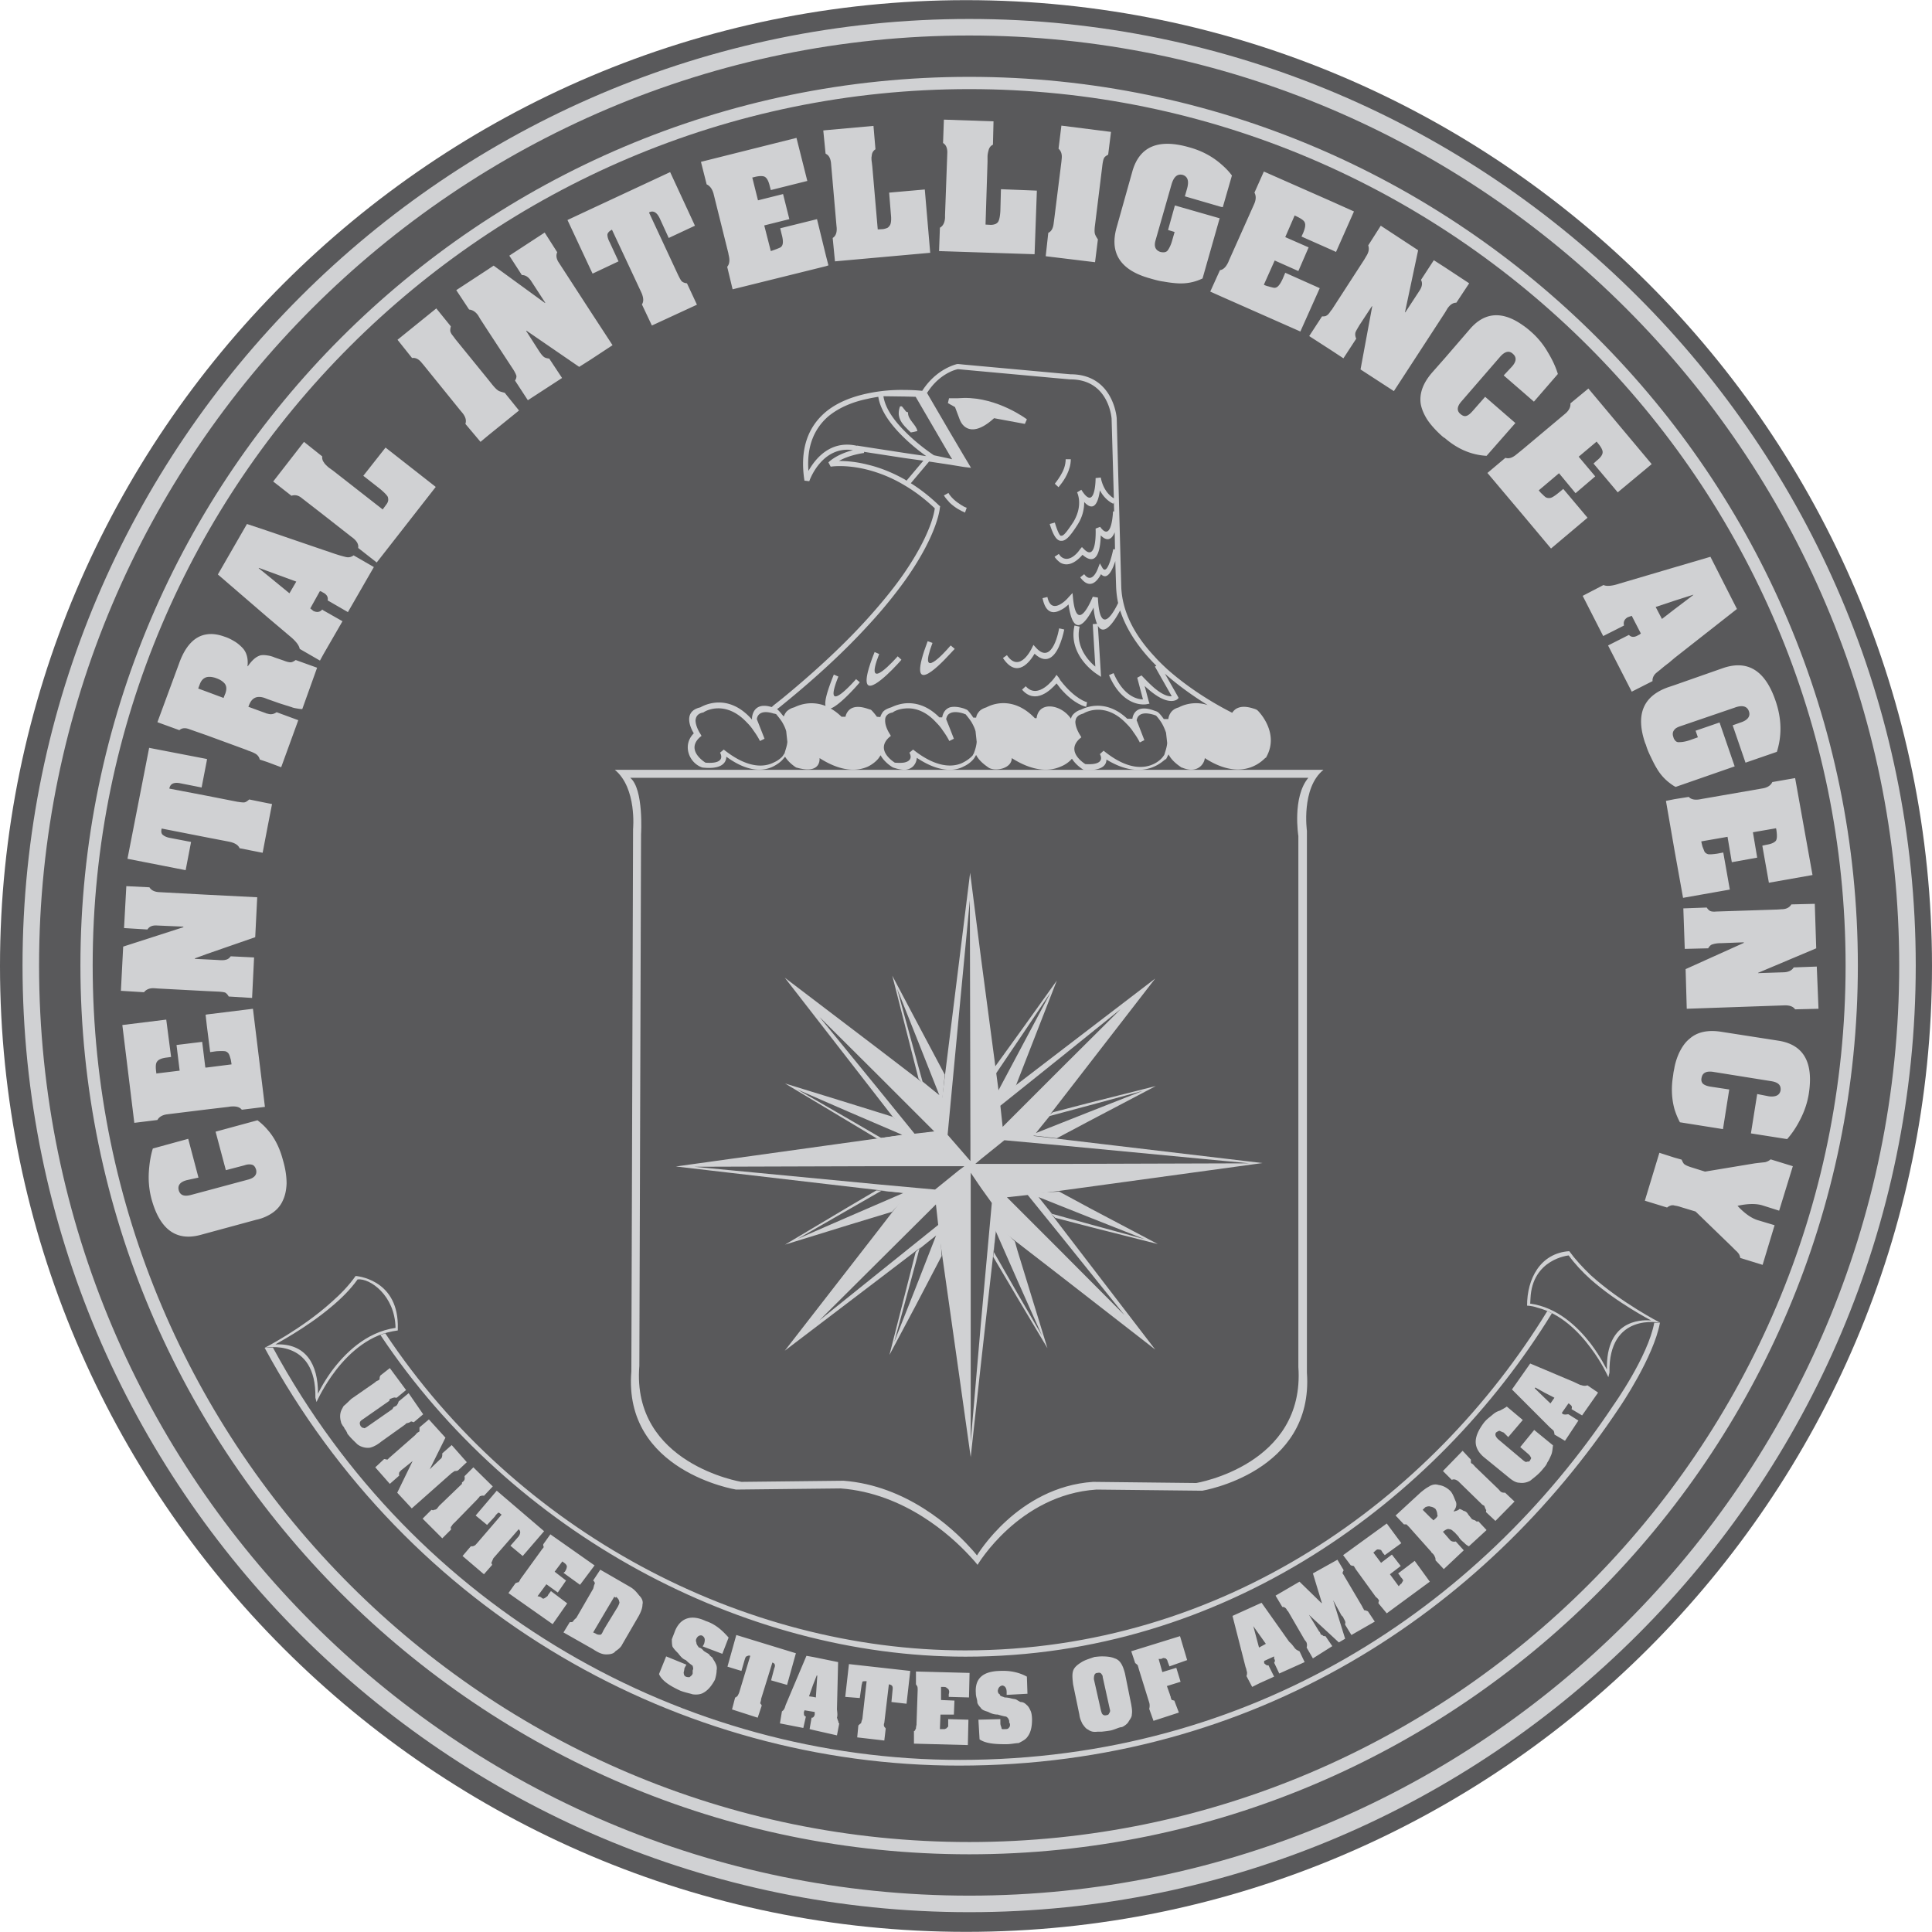 <svg xmlns="http://www.w3.org/2000/svg" width="2500" height="2500" viewBox="0 0 487.799 487.728"><path d="M243.936 487.728c134.279 0 243.863-109.584 243.863-243.864S378.215 0 243.936 0C109.584 0 0 109.584 0 243.864s109.584 243.864 243.936 243.864z" fill-rule="evenodd" clip-rule="evenodd" fill="#59595b"/><path d="M244.728 4.752C113.04 4.752 5.688 112.176 5.688 243.72c0 131.688 107.352 239.04 239.04 239.04 131.543 0 238.967-107.352 238.967-239.04 0-131.544-107.424-238.968-238.967-238.968zm0 473.832c-129.384 0-234.864-105.48-234.864-234.864 0-129.24 105.48-234.792 234.864-234.792 129.239 0 234.792 105.552 234.792 234.792 0 129.384-105.553 234.864-234.792 234.864z" fill-rule="evenodd" clip-rule="evenodd" fill="#d0d1d3"/><path d="M244.728 19.368c-123.624 0-224.424 100.8-224.424 224.352 0 123.624 100.8 224.424 224.424 224.424 123.551 0 224.352-100.8 224.352-224.424 0-123.552-100.801-224.352-224.352-224.352zm0 445.68C122.832 465.048 23.4 365.616 23.4 243.72c0-121.824 99.432-221.256 221.328-221.256 121.823 0 221.256 99.432 221.256 221.256 0 121.896-99.433 221.328-221.256 221.328z" fill-rule="evenodd" clip-rule="evenodd" fill="#d0d1d3"/><path d="M334.152 194.328H155.231c5.616 4.607 4.608 14.976 4.608 14.976l-.433 136.944c-2.088 25.2 26.424 29.808 26.424 29.808l26.424-.288c16.2 1.225 27.936 12.024 32.472 16.92 1.368 1.44 2.088 2.377 2.088 2.377s10.439-17.713 30.023-19.009l26.711.288s28.225-4.607 26.426-29.808v-136.8c.003 0-1.511-10.8 4.178-15.408zm-6.336 16.704v134.063c1.727 24.768-25.777 29.305-25.777 29.305l-26.062-.289c-19.08 1.297-29.305 18.576-29.305 18.576s-.648-.863-1.944-2.232c-4.32-4.751-15.84-15.407-31.752-16.631l-25.776.287s-27.792-4.535-25.775-29.304l.432-134.208s.72-11.448-2.736-14.256h171.216c-4.105 4.897-2.521 14.689-2.521 14.689z" fill-rule="evenodd" clip-rule="evenodd" fill="#d0d1d3"/><path d="M66.816 340.272l2.088-.072c35.928 66.384 103.824 104.111 173.448 104.111 73.873 0 131.185-38.663 165.023-89.567 0 0 8.713-12.24 10.297-20.809h1.439c-1.584 8.713-10.08 21.168-10.08 21.168-34.199 51.553-92.232 90.648-166.896 90.648-70.487.001-138.959-38.303-175.319-105.479z" fill-rule="evenodd" clip-rule="evenodd" fill="#d0d1d3"/><path d="M401.615 321.912c7.705 6.983 17.568 12.023 17.568 12.023s-13.104-2.735-12.816 12.601l-.287 1.151s-1.512-3.527-4.465-7.415v-1.081c2.664 3.528 4.033 6.553 4.104 6.553v-1.008c.217-12.456 10.152-11.449 11.162-11.377.07 0-8.426-4.32-15.266-10.367v-1.08zm-13.463 8.208c-.793-.288-1.584-.433-2.592-.504 0-6.769 3.311-13.248 10.654-13.752 1.514 2.088 3.385 4.104 5.4 6.048v1.08c-2.088-1.872-4.031-3.96-5.543-6.049 0 0-9.217.864-9.648 10.873l-.072 1.295c6.912.937 12.023 5.904 15.264 10.08v1.081c-3.023-4.104-7.558-8.64-13.463-10.152zM89.784 322.128c-1.655 2.376-3.816 4.608-6.12 6.624-7.488 6.768-16.848 11.521-16.848 11.521s13.104-2.736 12.816 12.599l.288 1.081s1.296-2.952 3.744-6.48c3.024-4.319 7.848-9.433 14.184-11.088.792-.216 1.656-.359 2.592-.504v-1.584c-.288-11.522-10.656-12.169-10.656-12.169zm-6.12 24.12c-2.232 3.096-3.384 5.615-3.384 5.615.072-7.487-3.096-12.815-10.728-12.455-.072-.072 7.56-3.96 14.112-9.504 2.52-2.088 4.896-4.464 6.624-6.912 3.096-.36 9.432 4.032 9.576 12.24-7.56 1.08-12.96 6.624-16.2 11.016z" fill-rule="evenodd" clip-rule="evenodd" fill="#d0d1d3"/><path d="M390.672 330.984l1.152.575c-29.305 47.664-82.801 86.688-148.032 86.688-56.376 0-114.408-31.176-147.744-81.216l1.224-.433c33.264 50.112 90.216 80.064 146.448 80.064 65.016.002 117.719-38.014 146.952-85.678zM98.424 345.384l4.104 5.544-2.376 1.943c-.432 0-.648-.144-.792 0-.288 0-.648.289-.936.289 0 .216-.145.359-.145.504l-6.912 4.824c-.648.432-.648.936-.288 1.584.288.287.432.432.792.432.144.216.504-.145.792-.288l6.408-4.464.288-.504c.504-.288.792-.288.936-.648.216-.288.216-.432.36-.792l2.52-2.088 3.672 5.328-2.376 2.017c-.504-.145-.648-.289-.792-.145s-.648.36-.936.36c-.216.144-.36.144-.36.288l-6.047 4.319c-.792.648-1.729 1.296-2.88 1.584-.792.145-2.088 0-3.168-.792-.648-.647-1.584-1.439-2.592-2.736 0-.144-.144-.432-.432-.936-.36-.288-.36-.792-.648-.936-.36-.648-.504-.792-.504-1.008-.288-.937-.288-1.729-.144-2.377s.432-1.079.792-1.728c.648-.505 1.081-1.008 1.944-1.8l5.904-4.104.432-.36c.36-.144.648-.287.792-.432 0-.359 0-.647.216-1.008l2.376-1.87zM108.288 358.344l4.176 4.608-3.96 7.991 2.52-2.447c.648-.432.648-.792.648-1.584l2.376-2.088 3.815 4.319-2.231 2.089c-.289.144-.648.144-.792.144-.145 0-.289.216-.792.504l-10.081 8.928-3.672-3.96 3.888-7.991-2.592 2.087c-.432.289-.648.648-.792.793 0 .288-.144.288 0 .791l-2.375 2.089-3.672-4.176 2.231-2.089c.288 0 .648.145.792.145.144 0 .288-.288.648-.576l6.408-5.616.432-.504c.144-.144.504-.288.648-.432v-1.009l2.377-2.016zM119.52 370.44l4.896 4.823-2.232 2.376c-.288-.144-.432 0-.792 0 0 .145-.144 0-.288.145-.144.359-.36.359-.504.647l-5.76 5.904c-.433.36-.792.792-.792.937-.289.216-.289.359-.145.863l-2.231 2.232-4.968-4.968 2.232-2.232c.36.144.504.144.648 0 .36 0 .648-.144.792-.36l.504-.647 5.76-5.544v-.36c.648-.432.792-.792.648-1.584l2.232-2.232zM125.424 376.344l11.952 10.225-5.4 6.264-3.096-2.592 2.088-2.376c.504-.792.504-1.296 0-1.8l-6.408 7.344c-.144.359-.288.647-.432 1.008-.145.144 0 .288.144.648l-2.088 2.376-5.4-4.608 2.088-2.448c.432 0 .648 0 .792-.144.288 0 .432-.288.792-.648l6.192-7.2c-.432-.288-.648-.647-.936-.432-.144.144-.504.432-.792.936l-1.944 2.089-2.88-2.376 5.328-6.266z" fill-rule="evenodd" clip-rule="evenodd" fill="#d0d1d3"/><path d="M138.96 387.359l11.16 7.849-3.672 4.896-4.176-3.023.36-.288c.288-.505.432-.792.432-1.008.144-.288 0-.433 0-.576-.288-.504-.648-.648-1.08-1.008l-1.944 2.592 2.88 2.232-2.088 3.023-2.88-2.088-2.232 3.024c.648.144.792.144 1.152.504.144.144.288 0 .432.144 0-.144.36-.144.648-.504.216 0 .36-.288.504-.576l.648-.864 4.104 3.097-3.672 5.255-11.16-7.848 1.8-2.52c.144 0 .432-.217.792-.217.144-.287.289-.431.432-.791l.216-.288 5.112-7.056c.144-.288.432-.433.576-.793-.144-.144-.144-.287-.144-.647l1.8-2.521zM161.424 402.84c-.648-.792-1.225-1.584-2.376-2.231l-5.977-3.456-1.512-.865-1.8 2.737c.36.287.504.647.36.936-.144.144-.144.504-.36 1.151l-4.248 7.344c-.36.289-.648.577-.864.937-.144.145-.432.145-.792.145l-1.584 2.592 7.488 4.248c1.296.864 2.304 1.296 3.24 1.296h.072c.936 0 1.872-.145 2.304-.792.792-.504 1.44-1.08 1.728-1.728l4.176-7.2c.504-.937.936-1.944.936-2.88.217-.794-.143-1.586-.791-2.234zm-5.4 2.736l-2.952 4.824-.72 1.223c-.288.649-.504 1.081-.792 1.081-.36 0-.792 0-1.152-.288l-.648-.288 3.312-5.616 2.016-3.384.432.216v-.216c.504.36.792.792.792 1.152.216.288 0 .648-.288 1.296zM168.192 418.176l5.112 2.088-.36.648-.144.288c0 .504-.288 1.151-.144 1.296 0 .288.144.647.504.791.288.145.792.145.936.145.288-.288.648-.432.792-.936v-.504-.288c.288-.504 0-.937 0-1.152-.36-.288-.936-.647-1.728-1.44-.864-.287-1.44-1.079-1.944-1.728-.504-.504-1.152-1.151-1.44-1.728-.144-.648-.144-1.297-.144-1.8.144-.433.432-1.081.792-2.089 1.295-3.168 3.959-4.319 7.775-2.52 2.448.791 4.176 2.375 5.761 4.176l-1.584 4.104-4.968-1.871.36-.648c.288-1.008.288-1.584-.504-2.088-.432-.145-1.08 0-1.44.792a1.07 1.07 0 0 0 0 .937c0 .359.144.647.648 1.295.144 0 .648.145 1.152.793.432.359 1.08.647 1.44.936.144.36.432.504.792.792.288.647.648 1.008.792 1.44.288.504.432 1.151.288 1.8 0 .647-.144 1.439-.432 2.376-.864 1.584-1.8 2.736-3.096 3.384-.576.288-1.44.432-2.52.288-.936-.288-2.088-.504-3.168-.936-2.448-1.152-4.536-2.376-5.328-4.177l1.8-4.464zM185.904 412.775l15.048 4.608-2.232 7.992-4.032-1.152.792-3.023c.36-.792.144-1.296-.432-1.44v-.144l-2.879 9.288c0 .432-.217.936-.217 1.08 0 .144.36.359.36.647l-1.008 3.024-6.48-2.088.792-3.024c.288 0 .432-.288.648-.433.144-.359.288-.503.432-1.008l2.736-9.071c-.36-.145-.648 0-.936.144-.216 0-.36.504-.504.936l-.792 2.736-3.528-1.08 2.232-7.992zM211.608 434.448c-.144-.288-.144-.433-.288-.792.144-.433.144-.937 0-2.088l.288-11.952-6.336-1.296-1.656-.288-5.112 12.096c-.288.647-.288 1.008-.504 1.296-.144.36-.432.504-.576.648l-.504 3.023 5.904 1.152.648-2.88c-.504-.145-.504-.504-.504-1.152.144-.288.144-.432.144-.432l2.16.359.432.072v.648c-.072.288-.216.576-.432.72-.072.072-.216.072-.36.072l-.504 2.88.864.216 6.048 1.368.576-3.024c-.288-.142-.144-.286-.288-.646zm-5.616-5.904l-.72-.144-1.008-.145 1.008-2.88.936-2.376h.144l-.36 5.545zM214.344 420.12l15.48 1.728-.936 8.28-3.816-.433.288-3.023c.144-1.008-.144-1.296-.936-1.439l-1.152 9.72c-.144.288-.144.792 0 .936 0 .145.144.145.36.504l-.36 3.024-6.84-.793.288-3.023c.216-.145.504-.504.648-.504.144-.288.144-.647.36-1.08l1.08-9.575c-.648 0-.936 0-1.08.144 0 .287-.216.792-.216 1.08l-.432 3.024-3.672-.288.936-8.282zM231.264 421.992l13.536.359-.145 6.192-5.111-.144v-.648c.144-.504.144-.792 0-1.08 0-.217-.289-.36-.648-.647-.144-.145-.648-.145-1.296-.145v3.312l3.384.145-.144 3.528h-3.384l-.144 3.672h1.152c.144 0 .289-.145.432-.145l.504-.504V434.014l5.112.145-.145 6.408-13.608-.36v-3.169c.288 0 .288-.359.504-.647 0-.144 0-.359.144-.937v-.215l.288-8.568c0-.36 0-.792-.144-1.008-.144-.145-.144-.288-.288-.432v-3.239h.001zM247.031 434.16l5.545-.145v1.08c0 .504.287.937.287 1.152 0 .432.504.288 1.008.288.145 0 .648 0 .793-.288.287-.216.432-.648.287-1.152 0 0 0-.144-.145-.144v-.504c-.143-.433-.287-.792-.791-1.08-.145 0-.936-.145-2.088-.504-.936 0-1.729-.288-2.377-.648-.791-.288-1.584-.432-1.943-1.08-.359-.36-.863-1.008-.863-1.44 0-.647-.359-1.295-.359-2.231-.289-3.672 1.727-5.472 5.902-5.616 2.52-.144 4.896.288 6.984 1.439l.145 4.321-5.256.287v-.647c0-.937-.289-1.584-1.08-1.729-.648.145-1.008.505-1.152 1.297 0 .432.145.792.504.936 0 .504.648.504 1.225.792.215 0 .504 0 1.295.145.648.216 1.152.216 1.586.359.502.288.791.504 1.15.647.648 0 1.08.289 1.584.793.361.287.648.792.936 1.439.217.432.361 1.296.361 2.232 0 1.872-.361 3.312-1.152 4.32-.432.647-1.225 1.079-2.232 1.584-.791 0-1.871.287-3.168.287-2.736 0-5.111-.144-6.695-1.224l-.291-4.966zM285.623 430.344l-1.584-7.848c-.502-1.944-1.152-3.385-2.592-3.816-.791-.359-1.871-.504-3.24-.504-.574 0-1.152.072-1.871.145-1.439.504-2.52.791-3.455 1.439-.793.504-1.656 1.152-1.945 2.088-.287.937-.145 2.088 0 3.385l1.584 7.632c.145 1.151.504 1.728.793 2.376.504.647.791 1.151 1.439 1.439.648.504 1.439.648 2.377.504h1.078c.648-.072 1.369-.145 2.16-.288 1.08-.216 2.232-.863 2.881-.863.432-.145 1.439-.792 1.729-1.44.359-.576.791-1.08.791-1.728.144-.937 0-1.585-.145-2.521zm-5.615 2.232c0 .288-.432.432-.576.432-.648.145-.936 0-1.225-.432l-.215-.648-1.801-7.992c0-.936.145-1.584.938-1.584.504-.144.863 0 1.078.433.145.144.217.359.217.647l1.801 8.137c.142.359 0 .79-.217 1.007zM285.623 416.88l12.312-3.815 1.801 6.047-4.465 1.584-.359-.936c-.145-.288-.145-.792-.504-.936 0-.145 0-.145-.289-.145-.287-.216-.648 0-.936.145h-.647l.934 3.312 3.529-1.08 1.08 3.528-3.457 1.08.793 2.231c0 .144 0 .144.145.36 0 .288.143.648.287.936.217 0 .504.145.648.145l1.152 3.023-6.408 2.089-1.08-3.024c.143-.504.143-1.151 0-1.584l-2.592-8.352c-.145-.576-.289-.937-.289-1.08-.215-.145-.504-.504-.646-.504l-1.009-3.024zM328.104 416.88c-.145 0-.504-.288-.648-.288-.143-.144-.504-.359-.648-.648-.143-.144-.646-.936-1.295-1.439l-6.984-9.864-.504.217-6.84 3.096 3.312 12.96c.217.432.217.936.359 1.224 0 .36 0 .648-.143 1.008l1.439 2.736 1.871-.937 3.672-1.656-1.439-2.879c-.432.144-.648-.145-1.08-.504v-.576l2.52-1.152v.648c.359.287.145.792 0 .936l1.297 2.736 6.408-2.88-1.297-2.738zm-10.081-1.009l-.143.072-1.441-5.399 1.584 2.231 1.584 2.232-1.584.864zM322.055 402.84l6.049-3.528 5.615 5.473v-.216l-2.23-7.345 6.191-3.456 1.584 2.664c-.145.217-.287.504-.287.792.143.217.287.36.504.792l4.463 7.561c.145.432.432.647.432.936.361 0 .648.145 1.008.288l1.729 2.592-5.904 3.384-1.584-2.592c0-.504.145-.647 0-.792 0-.288-.359-.647-.504-1.151l-.432-.433-2.088-3.815 3.023 9.72-1.584.937-7.559-6.984 2.592 4.248c.143 0 .143.216.287.36 0 .287.217.503.504.503.289.289.289.289.793.289l1.727 2.52-4.895 3.096-1.584-2.736c.145-.503.145-1.151-.217-1.584L329.4 414l-4.176-7.2-.289-.288c-.145-.504-.791-.936-1.152-.792l-1.728-2.88zM339.119 392.616l11.016-7.993 3.672 4.969-4.174 3.024-.434-.505c-.215-.287-.359-.575-.504-.791-.504-.145-.646-.145-.936-.145-.359.145-.648.504-1.008.792l1.943 2.592 2.736-2.088 2.232 2.88-2.736 2.089 2.232 3.023c.143-.144.359-.504.646-.647.145-.145.289-.505.289-.505.217-.144.217-.432 0-.647-.145-.288-.432-.432-.576-.793l-.504-.647 4.176-3.168 3.816 5.256-10.873 7.992-2.086-2.52c0-.216 0-.36.143-.648-.143-.36-.287-.504-.576-.792l-.213-.144-5.113-7.057c-.143-.287-.432-.647-.432-.792-.359 0-.504-.144-.791-.144l-1.945-2.591zM373.248 384.048c-.289.144-.432.144-.793-.216-.143 0-.432-.145-.791-.288l-.936-1.152c-.289-.575-.793-.937-1.152-.937-.432-.287-.936-.503-1.08-.503-.289.359-.936.503-1.441.647v-.145c.648-.791.793-1.728.506-2.375-.361-.793-.648-1.801-1.297-2.592-.936-.937-1.943-1.44-3.023-1.584-.865-.288-1.584-.072-2.16.216-.072 0-.145.071-.217.144-.863.432-1.439.937-2.088 1.44l-6.408 5.904 2.088 2.231h.648l.648.648 5.328 5.976.217.216.143.288c.504.36.793.864.793 1.008.215.288.215.647.215.937l2.09 2.231 5.039-4.752-2.016-2.231c-.506.144-1.152 0-1.441-.36l-1.799-2.088c.791-.647 1.295-.792 1.584-.647.504 0 .863.359 1.15.647.145 0 .506.504 1.152 1.152.434.792 1.08 1.296 1.584 1.728.289.36.793.648 1.08.792l4.465-4.104-2.088-2.231zm-11.016-.504l-.289.288-.863-.793-1.873-1.871.648-.648c.289-.144.793-.287 1.225-.216l.072.072c.287 0 .791.144 1.295.576.289.503.434.864.434 1.439.215.217 0 .648-.649 1.153zM364.32 371.376l4.967-5.112 2.088 2.232v.647c0 .143.145.36.289.36.217.145.359.288.791.792l5.76 5.544c.504.504.648.792.793.792.217.216.648.216 1.008.216l2.377 2.232-4.824 4.896-2.377-2.231c0-.433.145-.576 0-.576-.145-.216-.287-.648-.432-1.008l-.504-.289-5.76-5.615-.289-.288c-.504-.359-1.008-.647-1.656-.359l-2.231-2.233zM380.807 362.808l-1.15-1.151c-.504-.145-.938-.433-1.08-.433-.217 0-.648.288-.863.433-.289.504-.145 1.008.502 1.655l6.408 5.4c.434.288.648.504.938.288.359 0 .504 0 .646-.144.289-.505.506-.792.289-.937-.145-.36-.289-.504-.576-.792l-2.088-1.8 3.527-4.32 4.752 3.888c-.145.937-.145 1.728-.504 2.521-.287.648-.576 1.296-.936 1.8-.289.792-.791 1.225-1.297 1.872-.936 1.152-2.23 2.088-3.023 2.736-.936.504-1.871.647-2.736.504-.936 0-1.871-.648-2.809-1.44l-6.264-5.112c-2.736-2.447-2.52-5.111.145-8.64.648-.792 1.152-1.151 1.945-1.8.502-.432 1.08-.936 2.086-1.225.648-.359 1.225-.647 1.729-1.008l4.033 3.385-3.674 4.32zM399.455 357.336l4.033-5.76-2.736-1.872c-.145.144-.289.144-.648.144-.145 0-.432 0-.791-.144-.289 0-.938-.36-1.873-.792l-7.488-3.168-3.6-1.512-4.607 6.552 8.207 8.208 1.225 1.224c.504.504.791.647 1.152 1.08 0 .216.143.36.143.864l2.664 1.584 3.385-5.112-2.52-1.584c-.504 0-.648.144-1.297 0-.359-.216-.359-.36-.359-.36l1.656-2.376c.145 0 .287.144.432.288.504.36.504.648.359 1.152l2.663 1.584zm-7.992-3.024l-1.512-1.44-2.447-2.375.145-.216 2.303 1.296 2.52 1.295-1.009 1.44z" fill-rule="evenodd" clip-rule="evenodd" fill="#d0d1d3"/><path fill="#d0d1d3" d="M251.135 271.512l.578 4.464.217-.412-.719-4.165-.076.113z"/><path fill="#d0d1d3" d="M258.191 259.632l-7.271 10.08.291 1.687 6.98-10.327 7.057-10.512-7.057 13.248-6.261 11.756.357 2.068 4.106-3.312 1.798-4.608 8.641-22.176-8.641 12.096zM274.967 278.424l-9.143 2.376-7.775 5.544 8.783 1.008 8.135-4.319 16.85-8.856-16.85 4.247zm-13.463 7.632l3.527-4.319 9.936-2.664 13.537-3.672-13.537 5.327-13.463 5.328zM231.192 316.08l-.072.288-6.552 25.704 6.552-12.312 6.624-12.672-.432-7.128-6.12 6.12zm-.072 9.216l-5.328 13.464 5.328-19.656 1.008-3.816 4.248-3.455-5.256 13.463zM256.248 313.416l-4.68-4.608-.086.929-.707-.353.609 1.384-.609 6.536 6.121 10.368 7.559 12.672-7.559-24.624-.648-2.304zm6.84 23.76l-6.191-10.656-5.977-10.439.48-5.279 5.496 12.479 6.192 13.895zM275.543 305.208l-8.135-4.392-7.129.432 6.121 6.192 9.143 2.376 16.777 4.248-16.777-8.856zm-9.936 1.224l-3.455-4.248 13.391 5.328 13.465 5.328-13.465-3.672-9.936-2.736zM214.776 304.344l-16.56 9.864 16.56-5.112 10.44-3.168 4.896-5.256-8.856-.145-6.48 3.817zm13.32-3.168l-13.32 5.76-13.392 5.832 13.392-7.703 7.776-4.465 5.544.576zM221.4 287.424l9.72.648-5.688-6.12-10.872-3.384-16.344-5.041 16.344 9.793 6.84 4.104zm-20.088-12.385l13.248 5.761 13.248 5.688-5.328.792-7.92-4.608-13.248-7.633zM231.84 258.695l-6.552-12.384 6.552 25.704.072.288 5.832 7.128.793-8.136-6.697-12.6zm1.08 14.329l-1.08-3.889-5.328-19.513 5.328 13.393 5.329 13.465-4.249-3.456z"/><path d="M261.576 301.392l6.191-.792 50.977-6.983-50.977-6.048-6.84-.793 6.84-8.855 23.904-30.888-23.904 18.288-15.408 11.808-4.68-35.352-2.736-21.456-2.808 22.607-4.248 34.2-15.984-12.24-23.76-18.071 23.76 30.6 6.984 9-6.984.936-51.264 7.129 51.264 5.975 7.056.793-7.056 9.144-23.76 30.601 23.76-18.072 15.192-11.592 5.04 35.567 2.952 20.952 2.592-23.615 3.889-34.633 16.199 12.528 23.904 18.576-23.904-31.177-6.191-8.137zm-39.672-26.281l-14.976-18.359 14.976 14.904 13.968 13.967-4.896.577h-.072l-9-11.089zm0 46.153l-15.048 12.096 15.048-14.976 12.96-12.888 1.44-1.44.577 5.185-14.977 12.023zm20.232-25.848l-6.048 4.896-14.184-1.296-46.656-4.464 46.656-.144H243.504l-1.368 1.008zm2.88-2.305l-2.88-3.312-2.88-3.312 2.88-30.528 2.737-28.728.143 61.56v4.32zm22.752-26.135l15.191-12.239-15.191 15.12-12.672 12.671-1.943 1.944-.576-5.328 15.191-12.168zm-20.088 66.888l-2.592 30.096v-67.895l2.592 3.815 2.736 3.815-2.736 30.169zm3.24-40.032h-4.679l1.439-1.224 5.904-4.752 14.184 1.296 47.664 4.535-47.664.145H250.92zm32.976 38.16l-16.129-16.2-11.809-11.808-1.727-1.729 5.256-.576 8.279 10.225 16.13 20.088zM267.768 171.792c-.145-.216-.287-.504-.432-.72l-.576-.721-.504.721s-4.104 5.76-7.271 2.16l-.936.864c3.383 3.888 7.271.072 8.711-1.584.359.504.721.864 1.008 1.296 3.529 4.104 6.408 4.608 6.48 4.608l.217-1.152s-2.953-.648-6.697-5.472z" fill="#d0d1d3"/><path d="M317.447 179.28l-.215-.144c-.289-.144-.576-.216-.793-.288-1.799-.576-3.023-.504-3.889-.144-.719.288-1.15.792-1.439 1.224-4.031-2.016-10.584-5.832-16.416-11.016-1.08-1.008-2.158-2.016-3.168-3.168-4.607-4.896-8.135-10.8-8.424-17.496l-1.152-42.696c0-.072-.791-11.088-11.664-11.088l-2.52-.216-24.408-2.232-1.44-.144h-.216s-.72.144-1.872.647c-1.8.792-4.68 2.521-6.984 6.121a42.719 42.719 0 0 0-4.392-.216 41.213 41.213 0 0 0-9.36.864c-4.104.864-7.992 2.376-10.944 4.968-3.888 3.457-6.336 8.784-5.04 17.064l1.225.144c0-.072 3.096-9 11.016-7.848-1.944.504-4.536 1.512-6.192 3.096l.576 1.08s3.744-.649 9.36.792a35.07 35.07 0 0 1 9.36 3.96c2.448 1.44 4.968 3.312 7.56 5.76-.144 1.296-1.224 6.839-7.56 16.128-2.304 3.384-5.4 7.272-9.36 11.664-5.328 5.904-12.383 12.671-21.6 20.232-.72.576-1.368 1.08-2.088 1.656-.216.144-.36.36-.576.504-4.968-1.513-4.968 2.88-4.968 2.88v.216l.072.143c-6.048-6.983-12.24-3.671-13.104-3.168-4.464 1.009-2.52 5.185-1.656 6.553-3.024 3.024-1.152 7.56 2.161 8.64 5.04.576 6.047-1.368 6.047-2.736 5.616 4.104 9.577 3.672 12.024 2.375.936-.503 1.584-1.007 2.088-1.512.288-.36.576-.647.72-.864 1.008 1.656 2.808 2.736 2.808 2.736l.288.072c4.968 1.368 5.688-1.008 5.616-2.448 5.76 3.671 9.72 3.24 12.168 2.16 1.944-.936 2.88-2.304 2.808-2.232l.433-.648c1.007 1.872 3.096 3.096 3.167 3.096l.216.072c1.08.359 2.016.504 2.736.504 2.16-.145 2.952-1.8 3.024-3.024 3.456 2.304 6.192 3.024 8.352 3.024 1.44 0 2.592-.36 3.528-.864 1.873-.864 2.736-2.231 2.664-2.16.145-.216.289-.504.434-.72.936 1.872 3.094 3.096 3.094 3.168 1.584 1.08 5.904.36 5.904-2.376 5.76 3.671 9.865 3.24 12.312 2.16 1.656-.648 2.592-1.656 2.881-2.016 1.008 1.656 2.807 2.736 2.807 2.736l.289.145c4.607.216 5.615-1.296 5.615-2.664 5.76 3.528 9.793 2.808 12.168 1.728 1.873-.864 2.809-2.016 2.809-1.8h.072c.215-.432.432-.864.646-1.224.938 1.944 3.242 3.24 3.242 3.312l.287.072c3.744 1.512 5.471-.936 5.615-2.448 10.225 6.624 15.266-.289 15.338-.072h.07c3.745-6.336-2.087-12.024-2.16-12.024zm-88.991-79.2l2.736.072 8.64 14.832.576.936-.576-.144-4.032-.864c-.648-.432-4.176-2.808-7.344-6.048-2.592-2.593-4.968-5.76-5.4-8.856l5.4.072zm-24.336 18.792c-.504-6.48 1.656-10.8 4.896-13.68 2.808-2.376 6.48-3.816 10.08-4.536.864-.216 1.8-.36 2.664-.504.577 3.816 3.6 7.56 6.696 10.512 2.016 1.944 4.104 3.528 5.4 4.464l-5.4-.792-9.36-1.441-2.736-.432.072.072c-6.84-1.583-10.656 3.385-12.312 6.337zm24.336 2.16c-3.456-1.944-6.624-3.097-9.36-3.744-3.096-.792-5.616-.937-7.272-.937 2.736-1.584 6.336-2.015 6.336-2.015v-.289l.936.145 9.36 1.439 4.68.648-4.248 5.04c-.144-.071-.288-.215-.432-.287zm-30.312 68.904c0 .145-.072.217-.144.36-.072.072-.144.216-.216.289 0 .072-.144.216-.288.432-.36.36-1.08 1.008-2.088 1.44-2.376 1.224-6.552 1.656-12.672-3.24l-.936.792s1.872 2.952-3.671 2.52c-.792-.504-4.825-3.312-1.44-6.408l.432-.36-.288-.504s-1.224-1.8-1.224-3.456c.072-.432.145-.792.432-1.152.289-.36.72-.648 1.512-.792l.144-.072c0-.072 5.256-3.384 10.872 2.592.576.576 1.152 1.224 1.656 2.015.576.792 1.152 1.656 1.656 2.665l1.152-.576-1.872-4.753-.072-.215c.072-.504.504-2.592 4.32-1.369.216 0 .36.072.576.145.216.288.864 1.008 1.512 2.016.36.648.792 1.44 1.008 2.304l.288 2.664c-.073.935-.433 1.943-.649 2.663zm47.807 0c0 .145-.07.217-.143.36-.072.072-.145.216-.145.289-.145.216-.936 1.08-2.304 1.8-.864.504-2.088.864-3.528.864-2.304 0-5.4-.937-9.288-4.032l-.937.792s1.224 1.872-1.152 2.448c-.576.144-1.44.144-2.52.072-.792-.504-4.824-3.312-1.44-6.408l.432-.36-.288-.504s-1.224-1.8-1.152-3.456c0-.432.072-.792.36-1.152.288-.36.72-.648 1.512-.792l.144-.072c0-.072 1.152-.792 2.952-.936 2.016-.216 4.968.288 7.92 3.528.575.576 1.151 1.224 1.655 2.015.576.792 1.152 1.656 1.656 2.665l.144-.072 1.008-.504-1.008-2.592-.864-2.161-.072-.215c.072-.288.216-1.08.936-1.44.648-.36 1.728-.504 3.528.071.144.072.288.145.432.145.216.288.864 1.008 1.513 2.016.359.648.791 1.44 1.008 2.304l.287 2.664c-.07.935-.357 1.943-.646 2.663zm48.098.36c0 .072-.072.216-.145.36-.072.071-.145.216-.217.288-.072.144-.791 1.08-2.16 1.8-2.375 1.224-6.623 1.872-12.887-3.24l-.938.864s1.873 2.88-3.672 2.52c-.791-.504-4.824-3.312-1.439-6.408l.432-.36-.287-.504s-1.225-1.8-1.225-3.456c.072-.433.145-.864.432-1.152.289-.36.721-.648 1.512-.865l.145-.071s5.256-3.312 10.871 2.664c.578.575 1.152 1.224 1.658 2.016.574.792 1.15 1.656 1.654 2.664l1.152-.577-1.871-4.824-.072-.144c.072-.576.504-2.664 4.535-1.368.145.072.217.072.359.145.217.216.865.936 1.514 2.016.359.647.719 1.44 1.008 2.304l.287 2.591c-.072 1.009-.431 2.017-.646 2.737zm3.599-11.736c-1.08.289-1.801.864-2.16 1.513-.289.432-.434.936-.504 1.44h-1.152c-.721-1.08-1.367-1.656-1.367-1.656l-.217-.144c-.217-.144-.504-.216-.721-.289-4.535-1.728-5.473.864-5.615 2.017h-1.297c-5.615-5.328-10.943-2.664-11.664-2.304a4.283 4.283 0 0 0-1.871 1.08c-.361.36-.576.72-.648 1.152h-.072a7.294 7.294 0 0 0-2.592-2.304c-2.447-1.297-5.615-1.08-6.049 2.231h-.432c-5.832-6.048-11.447-3.167-12.238-2.736-.938.289-1.656.721-2.018 1.297a2.651 2.651 0 0 0-.574 1.296h-.721c-.721-1.152-1.44-1.872-1.44-1.872l-.216-.144c-.216-.072-.504-.216-.72-.288-1.584-.504-2.736-.504-3.528-.289-1.44.505-1.8 1.801-1.944 2.521h-.72c-3.241-3.24-6.409-3.744-8.712-3.528-1.872.215-3.096.864-3.456 1.007-.936.289-1.656.649-2.088 1.153-.288.431-.504.792-.648 1.296l-.864-.073a14.466 14.466 0 0 0-1.368-1.655l-.216-.144a9.065 9.065 0 0 1-.72-.216c-2.52-.864-3.96-.432-4.752.36-.504.504-.792 1.152-.864 1.655h-1.008a13.132 13.132 0 0 0-2.736-2.087c2.448-.864 7.344-6.552 7.344-6.624l-.936-.792s-8.856 10.224-4.464-.648l-1.152-.504c-1.8 4.464-2.376 6.84-2.088 7.92-4.104-1.584-7.271.072-7.92.359a4.186 4.186 0 0 0-1.944 1.081c-.288.36-.504.72-.648 1.152h-.144a1.549 1.549 0 0 0-.288-.36c-.648-.864-1.224-1.368-1.224-1.368l-.072-.072c.432-.288.864-.648 1.296-1.008 9.144-7.416 16.2-14.112 21.6-20.016a118.35 118.35 0 0 0 9.36-11.376c8.496-11.952 8.856-18.504 8.856-18.504l.072-.288-.288-.216c-2.376-2.304-4.824-4.176-7.128-5.616l4.608-5.472 5.256.792 3.528.576 1.8.216-.72-1.224-1.08-1.8-3.528-5.976-5.544-9.504-.144-.288H234c1.872-3.024 4.176-4.608 5.832-5.4 1.008-.504 1.8-.648 2.016-.72l1.512.144 24.408 2.232 2.447.215h.072c9.721 0 10.369 9.865 10.369 9.865l.576 20.16c-.865-.504-2.664-1.944-3.312-5.256l-1.297.144s0 8.784-3.6 2.953l-1.08.647s1.656 3.169-.936 7.489c-1.439 2.16-2.375 3.456-2.953 3.456h-.287c-.359-.288-.863-1.368-1.439-3.312l-1.297.36c.865 2.736 1.656 4.104 2.736 4.248h.359c1.152-.072 2.305-1.512 3.961-4.104 1.367-2.16 1.656-4.176 1.656-5.688 2.592 2.808 3.6-.216 3.959-2.953 1.369 2.593 3.385 3.385 3.385 3.385l.145-.36.07 2.304h-.287c0 .072-.287 8.064-3.24 3.888l-1.152.432s.432 8.64-2.951 5.184l-.504-.504-.504.576c0 .072-2.592 3.888-4.896 1.729-.145-.217-.287-.36-.432-.576l-1.08.72a5.988 5.988 0 0 0 1.512 1.512c2.377 1.295 4.607-.936 5.545-2.016 3.887 3.384 4.535-1.872 4.607-4.896 1.799 1.801 2.879.792 3.527-.792l.072 4.32-.432-.072s-1.369 6.984-2.736 4.751l-.648-1.151-.504 1.296s-1.439 4.176-3.455 1.44l-1.008.792c2.52 3.385 4.393.792 5.256-.792 1.584 1.656 2.879-1.008 3.6-3.312l.215 6.696c.074 1.296.217 2.592.506 3.888-.576 1.224-4.609 9.504-5.113-1.369l-1.295-.215s-3.961 10.08-4.969.504l-.145-1.44-1.008 1.08s-.863 1.081-2.016 1.729c-1.225.72-2.736.936-3.312-1.8l-1.223.288c.791 3.96 2.807 3.96 4.535 3.024.793-.36 1.512-.936 2.016-1.44 1.297 9.144 4.609 4.176 6.336.792.145 1.872.504 3.24.865 4.104l-1.08.072.646 10.728c-1.799-1.512-5.111-5.112-3.959-10.081l-1.295-.288c-1.729 7.632 5.615 12.24 5.615 12.24l1.08.72-.072-1.297-.721-11.591c1.656 2.88 4.32-1.44 5.617-3.888 1.654 5.112 4.896 9.647 8.711 13.536l.432.432-.359.216 4.248 7.488c-.648.072-1.943-.072-4.32-2.016-.936-.792-2.016-1.872-3.312-3.24l-1.08.576 1.441 5.472c-1.441 0-4.896-.792-7.416-6.624l-1.152.503c3.672 8.568 9.504 7.344 9.504 7.344l.721-.144-.217-.648-1.008-3.815c.936.864 1.799 1.584 2.52 2.088 3.961 2.808 5.688 1.296 5.688 1.296l.361-.361-.217-.431-3.24-5.688c3.6 3.168 7.418 5.832 10.801 7.92-3.745-1.227-6.769.285-7.273.573z" fill="#d0d1d3"/><path d="M229.968 109.152l.792-.145.864-.215c-.288-1.656-2.448-2.808-2.376-4.752-.504 0-.648-.36-.792-.576l-.144-.144c-.432-.504-.504-.937-1.08-.72-.792 2.232 0 3.671 1.224 5.04.432.504 1.008 1.008 1.512 1.512zM267.768 122.328c.936-1.152 2.592-3.672 2.592-6.408h-1.295c0 1.512-.576 2.952-1.297 4.104-.719 1.224-1.439 2.016-1.439 2.088l.936.863c-.001.001.215-.287.503-.647zM221.976 165.096l-1.152-.504c-.864 2.16-1.44 3.888-1.728 5.112-.432 1.8-.36 2.736 0 3.168 1.512 1.656 8.496-6.264 8.496-6.336l-.936-.864c-.072.072-8.928 10.224-4.68-.576zM239.832 163.152c-1.295 1.512-8.208 9.216-4.392-.864l-1.224-.432c-5.544 14.688 2.448 6.696 5.616 3.24.72-.792 1.224-1.296 1.224-1.296l-1.008-.865-.216.217zM239.832 124.992c-.144-.216-.288-.36-.36-.576l-1.152.648c.433.72 1.009 1.296 1.512 1.872 1.368 1.296 2.952 2.088 3.528 2.304l.288.144.432-1.224s-.288-.072-.72-.288c-.864-.504-2.448-1.44-3.528-2.88zM261.215 165.024c3.457 3.24 5.545 0 6.553-2.809.648-1.728.936-3.312.936-3.312l-.936-.216-.359-.072c0 .072-1.584 9.576-5.832 4.896l-.648-.72-.432.864s-3.025 6.48-6.264 1.728l-1.008.72c3.599 5.401 6.839.865 7.99-1.079zM259.271 105.84c-.072-.072-7.344-5.544-15.912-5.399-.504 0-1.008.072-1.512.072h-2.232l-.287 1.224.503.288 1.296.72 1.007 2.664c.072.144.36 1.296 1.224 2.088 1.225 1.152 3.599 1.728 7.632-1.944l7.775 1.44.506-1.153z" fill="#d0d1d3"/><path d="M87.408 140.616c-.359-.072-.863-.216-1.655-.433a52.984 52.984 0 0 1-2.593-.863l-1.512-.504-14.112-4.824-5.184-1.728-7.344 12.744 12.528 10.8 5.616 4.751c1.584 1.297 2.376 2.376 2.52 3.241l5.112 2.952.864-1.584 4.824-8.352-4.824-2.736-.288-.216c-.576.648-1.296.792-2.231.36l-.792-.648 2.447-4.393c.144.072.216.145.432.145.144.144.288.216.432.288.072 0 .072.072.144.072.792.504 1.08 1.08.936 1.872l5.112 2.953 6.552-11.376-5.112-2.953c-.576.432-1.224.576-1.872.432zM73.08 149.76l-5.544-4.536-2.232-1.8.072-.073 2.16.792 7.272 2.665-1.728 2.952zM141.12 66.312c-.648-.936-.792-1.872-.432-2.664l-3.168-4.968-8.928 5.832 3.168 4.896c.936 0 1.656.504 2.304 1.44l3.6 5.543-.072.072-12.959-9.432-1.512 1.008-7.92 5.184 3.24 4.896c.864.072 1.656.576 2.304 1.512l.504.864 1.872 2.88 6.552 10.007c.432.72.648 1.225.72 1.512 0 .36-.072.721-.36 1.152l3.24 4.968 8.64-5.616-3.24-4.896c-.648-.072-1.152-.216-1.44-.503-.36-.288-.792-.864-1.296-1.656l-3.096-4.825.072-.071 13.32 9.144 2.736-1.728 5.688-3.744-5.688-8.712-7.849-12.095zM73.368 167.184c-.432 0-1.008-.144-1.728-.431l-2.304-.792a6.83 6.83 0 0 0-1.801-.504c-.864-.145-1.656-.145-2.232.144-.864.36-1.8 1.224-2.736 2.592l-.072-.072c.216-2.016-.288-3.6-1.368-4.68-.577-.576-1.152-1.08-1.872-1.512-.721-.432-1.513-.864-2.376-1.152l-.216-.072c-1.584-.576-3.096-.792-4.464-.576-3.024.431-5.4 2.88-6.984 7.344l-5.472 14.832 5.544 2.016c.648-.576 1.512-.648 2.592-.216l4.32 1.512 10.008 3.672.504.216c.863.289 1.512.576 1.943.864.504.359.792.792.936 1.368l1.944.648 3.456 1.296 4.32-11.88-5.472-2.016c-.72.504-1.44.648-2.305.359-.072 0-.216 0-.288-.071l-4.536-1.656.144-.36c.72-1.944 2.016-2.52 3.96-1.873l.72.289 2.664.936c.144.072.864.288 2.232.72.288.072.648.216 1.152.36.504.216 1.008.288 1.44.36.432.072.864.144 1.296.144l3.744-10.44-5.4-1.944c-.501.359-.933.575-1.293.575zm-16.488 7.92l-.072.144-.36.936L52.2 174.6l-2.16-.792.432-1.152c.36-.936.936-1.513 1.728-1.728.648-.144 1.513-.072 2.448.288 1.008.36 1.728.864 2.16 1.44.432.648.432 1.44.072 2.448zM91.728 120.096l4.32 3.384c.936.792 1.584 1.44 1.872 1.944.072.289.144.648.072 1.008s-.288.72-.576 1.08l-.792 1.08-12.528-9.792-1.008-.72c-.36-.288-.648-.576-.864-.792-.216-.216-.432-.504-.504-.72h-.072c-.216-.432-.36-.864-.288-1.368l-4.607-3.672-7.776 10.008 4.608 3.6c.864-.288 1.728-.144 2.592.576l5.472 4.248 6.984 5.472.576.432c.936.792 1.368 1.584 1.224 2.448l4.68 3.672 14.904-19.08-12.672-9.936-5.617 7.128zM125.784 98.568c-.359-.217-.864-.72-1.512-1.512l-1.152-1.44-8.136-10.008c-.36-.504-.647-.864-.864-1.152-.216-.288-.288-.504-.36-.648-.144-.36-.072-.864.072-1.44l-3.672-4.536-9.792 7.92 3.672 4.608c.864-.144 1.728.288 2.448 1.224l.432.503 9.144 11.304.72.864c.792 1.008 1.008 1.873.72 2.736l3.816 4.536 1.8-1.512 7.92-6.408-3.6-4.465c-.792-.214-1.368-.358-1.656-.574zM172.224 71.064c-.288-.216-.576-.793-1.008-1.656l-7.344-15.768.072-.072c1.008-.504 1.872 0 2.592 1.439l2.305 5.04 6.624-3.096-6.265-13.534-20.232 9.432-5.688 2.664 5.688 12.168.648 1.368 6.553-3.096-2.232-4.824c-.432-.792-.576-1.44-.576-1.945.072-.431.432-.863 1.152-1.223l7.344 15.696c.648 1.368.72 2.448.216 3.168l2.52 5.328 11.376-5.257-2.52-5.399c-.577-.073-.937-.217-1.225-.433zM445.104 199.008l-15.336 2.664-.359.072c-1.441.288-2.449.072-3.025-.576l-3.6.576-2.16.432 2.16 12.456 2.16 12.024 11.809-2.088-1.656-9.36-1.512.288c-1.008.144-1.801.216-2.305.144-.504-.144-.863-.432-1.008-.864l-.432-1.08c-.072-.36-.217-.792-.289-1.296l6.625-1.152 1.08 6.408 6.408-1.152-1.08-6.408 5.832-1.008.072.289c.215 1.368.215 2.304-.072 2.807-.359.504-1.152.864-2.449 1.081l-1.008.216 1.656 9.359 11.016-1.944-4.391-24.479-5.76 1.007c-.361.792-1.152 1.368-2.376 1.584zM449.783 229.536l-1.008.072-15.408.504c-.791.071-1.295 0-1.584-.144-.287-.144-.576-.432-.863-.864l-5.904.216.359 10.224 5.904-.144c.361-.576.721-.937 1.152-1.009.432-.144 1.08-.288 2.088-.288l5.76-.216v.144l-14.688 6.624.289 10.008 24.838-.864c1.152 0 2.018.288 2.521 1.008l5.904-.144-.434-10.656-5.83.216c-.434.72-1.225 1.152-2.377 1.225l-6.623.216v-.072l14.688-6.191-.361-11.232-5.904.143c-.503.792-1.294 1.224-2.519 1.224zM48.24 212.544l-5.256-1.008c-.864-.145-1.439-.432-1.8-.72-.432-.288-.576-.864-.36-1.656l11.376 2.231 5.616 1.081c1.44.288 2.376.864 2.664 1.656l5.832 1.152 1.224-6.408 1.152-5.904-1.152-.216-4.608-.936c-.432.36-.792.647-1.152.72-.288.072-.936 0-1.872-.145L52.2 200.88l-9.432-1.8v-.072c.216-1.152 1.152-1.584 2.664-1.296l5.472 1.08 1.296-6.696.072-.504H52.2l-14.544-2.808-5.472 28.008 14.688 2.879 1.368-7.127zM42.264 281.304l9.936-1.224 5.472-.648.432-.072c1.44-.144 2.376.072 2.952.793l5.832-.721-3.024-24.768-11.664 1.44-.288.072.288 2.592.864 6.841 1.512-.217c1.08-.071 1.8-.071 2.304 0 .504.145.864.504 1.008.937.144.288.216.647.36 1.08.072.359.144.792.216 1.296l-6.265.792h-.359l-.792-6.48-6.48.792.792 6.479-5.904.721v-.288c-.216-1.368-.144-2.304.216-2.735.359-.504 1.151-.864 2.448-1.009l1.08-.144-1.224-9.432-11.088 1.367 3.024 24.696 5.832-.72c.432-.792 1.296-1.296 2.52-1.44zM38.952 249.48l1.009.071 12.239.649 3.168.144c.792.072 1.368.145 1.584.288.288.216.576.504.792.937l5.904.359.504-10.224-5.904-.288c-.36.504-.792.792-1.224.864-.432.144-1.08.144-2.016.071l-2.808-.143-3.024-.144.072-.144 2.952-1.081 12.24-4.248.504-10.08-12.744-.647-12.024-.648c-1.152-.072-1.944-.432-2.448-1.224l-5.832-.288-.576 10.584 5.904.36c.504-.792 1.296-1.08 2.448-1.008l6.624.288v.144l-15.192 4.896-.576 11.16 5.832.36c.576-.72 1.44-1.08 2.592-1.008zM71.424 292.824c-.792-3.024-2.087-5.616-3.888-7.633-.72-.863-1.584-1.655-2.52-2.375l-10.584 2.879 2.592 9.721 4.68-1.225c.792-.287 1.44-.287 1.944-.144s.792.575 1.008 1.225c.288 1.224-.36 2.087-2.016 2.52L52.2 300.6l-4.032 1.08c-1.656.432-2.664.072-3.024-1.152-.36-1.295.36-2.159 2.016-2.592l2.952-.648-2.592-9.791-8.928 2.447c-.504 1.584-.864 3.601-1.008 5.904a21.437 21.437 0 0 0 .648 6.769c2.088 7.704 6.192 10.8 12.384 9.144l1.584-.432 12.456-3.385a11.278 11.278 0 0 0 2.88-1.008c1.872-.936 3.168-2.231 3.888-3.888.576-1.224.864-2.593.936-4.248 0-1.584-.216-3.384-.792-5.472l-.144-.504zM417.887 170.136c.217-.216.65-.577 1.297-1.08a37.457 37.457 0 0 1 2.16-1.728l1.439-1.224 15.768-12.384-6.695-13.176-9.072 2.664-13.896 4.103c-1.943.649-3.311.721-4.031.36l-5.256 2.736 5.184 10.151 5.256-2.664c-.215-.864.072-1.584.938-2.088l1.008-.36 2.303 4.464c-.072.072-.215.144-.359.288-.215.072-.432.216-.576.288-.863.432-1.512.36-2.088-.216l-5.256 2.663 5.977 11.665 5.256-2.665c-.076-.645.211-1.293.643-1.797zm4.896-18.504l4.754-1.512v.072l-4.754 3.6-3.168 2.448-1.584-3.024 4.752-1.584zM394.703 123.408l-1.223 1.008c-.793.648-1.441 1.08-1.873 1.224-.504.144-1.008.072-1.367-.144-.289-.216-.576-.504-.865-.792-.287-.216-.576-.576-.863-.937l5.111-4.319 4.176 5.04 4.969-4.248-4.176-4.969 4.537-3.815.215.288c.863 1.008 1.297 1.8 1.297 2.376 0 .647-.506 1.368-1.512 2.16l-.793.72 6.119 7.271 8.568-7.128-15.984-19.079-4.535 3.744c.072.936-.359 1.8-1.297 2.592l-10.727 9-1.152.936-.361.288c-1.08.935-2.016 1.224-2.879.935l-4.537 3.817 8.93 10.584 7.127 8.496 9.217-7.776-6.122-7.272zM374.977 100.152l-3.17 3.6c-.574.648-1.078 1.08-1.582 1.223-.434.145-.938 0-1.512-.503-.938-.792-.865-1.872.287-3.168L378.791 90c1.152-1.296 2.232-1.584 3.168-.72 1.008.863.938 1.944-.215 3.239l-2.088 2.233 4.824 4.176 2.807 2.448 6.049-6.985c-.504-1.655-1.297-3.456-2.52-5.471a20.312 20.312 0 0 0-4.32-5.256 19.254 19.254 0 0 0-2.016-1.584c-5.184-3.672-9.648-3.312-13.32.936l-6.336 7.344-3.24 3.672c-2.305 2.664-3.24 5.256-2.881 7.848.217 1.296.793 2.665 1.656 4.032.865 1.296 2.088 2.664 3.672 4.104l.432.36c.145.072.217.143.361.216 3.24 2.808 6.768 4.248 10.512 4.464l7.271-8.28-7.63-6.624zM415.584 188.064c.287 1.008.719 2.016 1.223 3.023.506 1.081 1.01 2.088 1.586 3.024 1.078 1.8 2.52 3.239 4.391 4.392.072 0 .145.072.289.145l14.904-5.185-3.816-11.087-6.049 2.087.576 1.656-2.016.72c-1.08.36-1.943.504-2.664.504-.504.072-.936-.144-1.225-.648-.143-.144-.215-.36-.287-.648-.289-.792-.145-1.368.287-1.872.289-.36.721-.576 1.297-.792l13.896-4.752c1.943-.72 3.168-.36 3.6.936.432 1.224-.289 2.232-2.088 2.808l-2.018.72 3.242 9.432 7.918-2.736c1.297-4.104 1.225-8.424-.359-12.96-2.592-7.56-6.984-10.296-13.176-8.208l-12.312 4.32-1.512.504c-6.408 2.232-8.352 6.912-5.904 14.111l.217.506zM449.064 262.728l-14.328-2.231c-3.457-.576-6.191 0-8.137 1.728-1.08.864-1.871 2.017-2.592 3.456a16.385 16.385 0 0 0-1.225 3.744c-.07.504-.215 1.008-.287 1.584l-.072.576c-.504 3.024-.359 5.832.359 8.424a18.969 18.969 0 0 0 1.369 3.312l10.871 1.728 1.584-10.009-4.752-.719c-.863-.145-1.439-.36-1.871-.721-.361-.359-.504-.863-.361-1.512.217-1.224 1.152-1.729 2.809-1.512l14.832 2.376c1.729.288 2.449 1.008 2.305 2.304-.217 1.225-1.225 1.729-2.953 1.512l-2.951-.576-1.584 9.937 9.145 1.44c1.15-1.296 2.303-2.952 3.312-4.969 1.078-2.088 1.799-4.248 2.158-6.479 1.225-7.921-1.295-12.385-7.631-13.393zM206.28 55.296l-9.288 2.304.36 1.512c.288 1.008.36 1.8.288 2.304-.072.504-.288.864-.72 1.08-.36.144-.648.288-1.08.432-.36.144-.792.288-1.224.432l-1.655-6.48 6.335-1.584-1.584-6.335-6.335 1.584-1.44-5.76.36-.072c1.296-.361 2.232-.361 2.736-.144.576.288 1.008 1.08 1.297 2.304l.287 1.08 9.216-2.304-2.736-10.872-24.12 6.048 1.44 5.688c.792.36 1.368 1.08 1.728 2.304l3.744 15.048.073.432c.359 1.368.215 2.376-.36 3.024l1.368 5.688 23.544-5.832.648-.216-.648-2.52-2.234-9.145zM445.68 293.4l-1.367.144-1.225.144-12.6 2.088-3.672-1.152c-.648-.215-1.152-.432-1.441-.647-.287-.144-.504-.575-.791-1.224l-1.801-.504-3.816-1.224-3.67 12.096 5.615 1.728c.432-.359.936-.575 1.367-.575.145 0 .361 0 .504.071.432.072.936.145 1.514.36l3.814 1.152 9.289 9 .432.431.504.505c.215.144.432.432.721.792.072.144.143.287.215.504.072.216.072.36.145.504l5.615 1.729 3.025-10.009-4.32-1.296c-1.584-.504-3.312-1.729-5.041-3.6 2.592-.576 4.68-.576 6.191-.144l4.32 1.367 3.457-11.231-5.617-1.729c-.359.359-.863.576-1.367.72zM365.471 77.833c.648-.937 1.369-1.441 2.232-1.441l3.24-4.896-6.119-4.032-2.809-1.8-3.24 4.968c.432.792.289 1.656-.287 2.592l-3.672 5.616-.072-.072 3.311-15.624-9.432-6.191-3.168 4.968c.289.864.145 1.728-.504 2.736l-.504.863-8.207 12.673-.217.216c-.432.72-.791 1.08-1.08 1.224-.287.216-.646.216-1.152.216l-3.24 4.968 5.689 3.672 2.951 1.944 3.24-4.968a2.379 2.379 0 0 1-.217-1.512c.145-.433.504-1.008 1.01-1.872l3.168-4.824.07.072-2.951 15.912 8.424 5.472 12.889-19.8.647-1.08zM252.576 53.208c-.072 1.224-.217 2.087-.504 2.664-.145.288-.434.504-.721.647a3.337 3.337 0 0 1-1.225.217l-1.295-.072.504-15.84v-1.296c0-.432.072-.792.145-1.152.07-.289.143-.576.215-.792.217-.504.504-.864 1.008-1.081l.145-5.904-12.528-.432-.216 5.904c.72.432 1.08 1.224 1.08 2.376l-.576 15.768v.719c-.071 1.225-.504 2.089-1.296 2.521l-.216 5.904 24.119.792.576-16.056-9.072-.36-.143 5.473zM224.496 48.6l.432 5.4c.144 1.224.072 2.16-.144 2.664a2.25 2.25 0 0 1-.648.792c-.288.144-.72.288-1.224.36l-1.296.072-1.368-15.84-.144-1.224c-.072-.433-.072-.792-.072-1.152.072-.288.072-.576.144-.864.144-.504.432-.864.864-1.152l-.503-5.904-12.025 1.08-.648.072.576 5.832s.072 0 .072.072c.792.36 1.152 1.152 1.296 2.232l1.368 15.696.072.72c.072 1.224-.216 2.088-1.008 2.592l.576 5.904 24.048-2.16-1.368-15.984-9 .792zM267.264 37.512c.648.576.936 1.44.791 2.592l-.07.72-1.801 14.4-.145 1.08c-.143 1.296-.574 2.087-1.367 2.448l-.648 5.904 12.457 1.512.719-5.76c-.432-.648-.719-1.152-.791-1.584-.072-.36-.072-1.08.072-2.088l1.799-14.616c.072-.648.145-1.152.217-1.44.072-.36.145-.576.217-.72.143-.36.502-.648 1.078-.936l.721-5.76-12.527-1.584-.722 5.832zM296.641 51.84l-1.729 6.192 1.656.504-.576 2.016c-.289 1.08-.648 1.872-1.08 2.52-.361.576-1.008.72-1.945.504-1.223-.433-1.654-1.368-1.223-2.88l4.031-14.112c.576-2.016 1.512-2.808 2.881-2.448 1.225.432 1.584 1.512 1.08 3.383l-.576 2.017 9.143 2.664.434.071 2.303-7.991c-.791-1.08-1.727-2.016-2.736-2.88-2.23-1.944-4.895-3.384-8.062-4.248-7.775-2.232-12.527-.217-14.328 6.048l-3.961 14.112c-1.871 6.48.865 10.8 8.209 12.888l.504.144c1.008.288 2.016.576 3.168.72 1.152.216 2.303.359 3.383.432 2.16.144 4.322-.216 6.408-1.225l4.32-15.191-11.304-3.24zM324.504 68.833l-.576 1.368c-.432 1.008-.863 1.656-1.225 2.016-.359.36-.791.504-1.295.36-.289-.072-.648-.144-1.08-.288a5.041 5.041 0 0 1-1.225-.432l2.736-6.12 5.977 2.664 2.592-5.977-5.904-2.591 2.377-5.472.287.144c1.225.576 2.016 1.081 2.232 1.584.287.576.143 1.44-.361 2.665l-.432.936 7.633 3.384 1.08.504 4.535-10.225-5.615-2.519-17.137-7.561-2.375 5.329c.432.792.432 1.728-.072 2.88l-6.336 14.184-.145.36c-.504 1.152-1.152 1.871-1.873 2.088-.07 0-.215.071-.287.071l-2.447 5.401 2.734 1.224 20.018 8.856 4.895-10.944-8.711-3.889z" fill-rule="evenodd" clip-rule="evenodd" fill="#d0d1d3"/></svg>